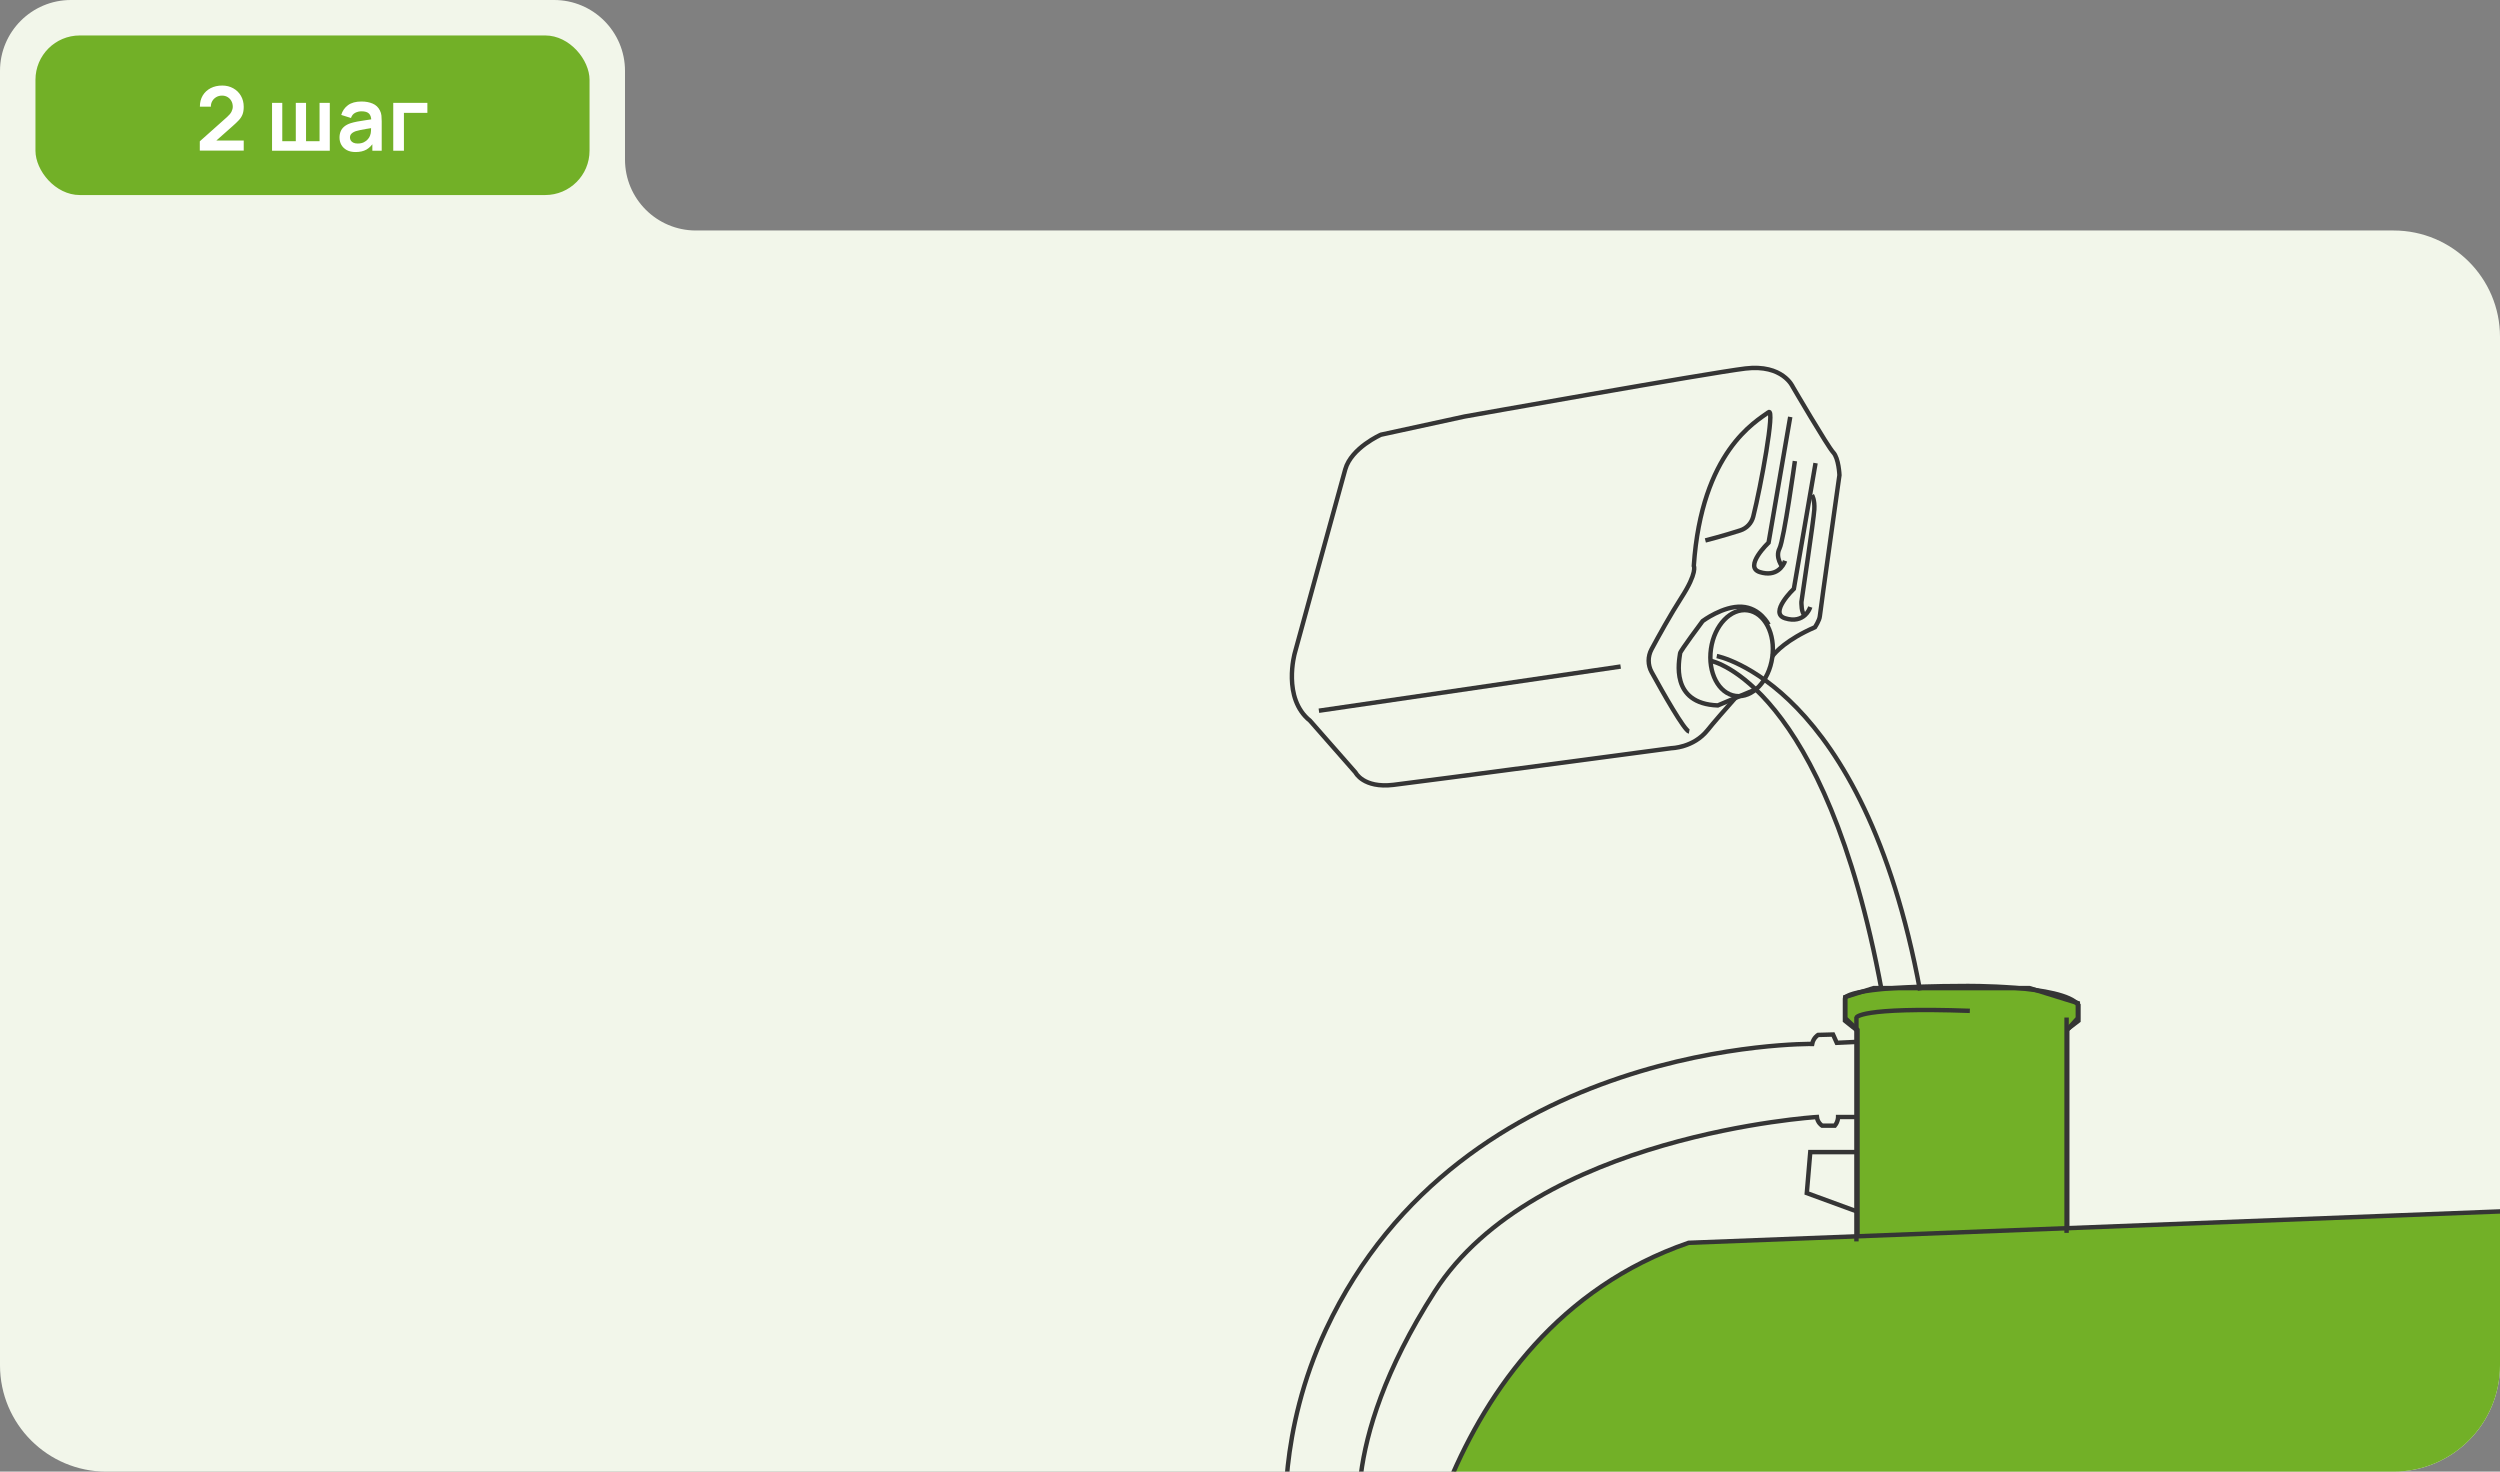 <?xml version="1.0" encoding="UTF-8"?> <svg xmlns="http://www.w3.org/2000/svg" width="564" height="332" viewBox="0 0 564 332" fill="none"><rect x="0" y="0" width="564" height="332" fill="#808080" stroke="none"/><g clip-path="url(#clip0_307_229)"><path fill-rule="evenodd" clip-rule="evenodd" d="M16 0C7.163 0 0 7.163 0 16V52V54V308C0 321.255 10.745 332 24 332H540C553.255 332 564 321.255 564 308V76C564 62.745 553.255 52 540 52H157C148.163 52 141 44.837 141 36V16C141 7.163 133.837 0 125 0H16Z" fill="#F2F6EA"></path><rect x="8" y="8" width="125" height="36" rx="10" fill="#72B027"></rect><path d="M45.074 33.98V31.88L51.234 26.39C51.714 25.963 52.048 25.56 52.234 25.18C52.421 24.8 52.514 24.433 52.514 24.08C52.514 23.6 52.411 23.173 52.204 22.8C51.998 22.42 51.711 22.12 51.344 21.9C50.984 21.68 50.568 21.57 50.094 21.57C49.594 21.57 49.151 21.687 48.764 21.92C48.384 22.147 48.088 22.45 47.874 22.83C47.661 23.21 47.561 23.62 47.574 24.06H45.094C45.094 23.1 45.308 22.263 45.734 21.55C46.168 20.837 46.761 20.283 47.514 19.89C48.274 19.497 49.151 19.3 50.144 19.3C51.064 19.3 51.891 19.507 52.624 19.92C53.358 20.327 53.934 20.893 54.354 21.62C54.774 22.34 54.984 23.17 54.984 24.11C54.984 24.797 54.891 25.373 54.704 25.84C54.518 26.307 54.238 26.737 53.864 27.13C53.498 27.523 53.041 27.96 52.494 28.44L48.124 32.31L47.904 31.71H54.984V33.98H45.074ZM61.372 34V23.2H63.682V31.86H66.732V23.2H69.042V31.86H72.092V23.2H74.402V34H61.372ZM80.213 34.3C79.433 34.3 78.773 34.153 78.233 33.86C77.693 33.56 77.283 33.163 77.003 32.67C76.73 32.177 76.593 31.633 76.593 31.04C76.593 30.52 76.68 30.053 76.853 29.64C77.026 29.22 77.293 28.86 77.653 28.56C78.013 28.253 78.48 28.003 79.053 27.81C79.486 27.67 79.993 27.543 80.573 27.43C81.16 27.317 81.793 27.213 82.473 27.12C83.16 27.02 83.876 26.913 84.623 26.8L83.763 27.29C83.77 26.543 83.603 25.993 83.263 25.64C82.923 25.287 82.35 25.11 81.543 25.11C81.056 25.11 80.586 25.223 80.133 25.45C79.68 25.677 79.363 26.067 79.183 26.62L76.983 25.93C77.25 25.017 77.756 24.283 78.503 23.73C79.256 23.177 80.27 22.9 81.543 22.9C82.503 22.9 83.346 23.057 84.073 23.37C84.806 23.683 85.35 24.197 85.703 24.91C85.896 25.29 86.013 25.68 86.053 26.08C86.093 26.473 86.113 26.903 86.113 27.37V34H84.003V31.66L84.353 32.04C83.866 32.82 83.296 33.393 82.643 33.76C81.996 34.12 81.186 34.3 80.213 34.3ZM80.693 32.38C81.24 32.38 81.706 32.283 82.093 32.09C82.48 31.897 82.786 31.66 83.013 31.38C83.246 31.1 83.403 30.837 83.483 30.59C83.61 30.283 83.68 29.933 83.693 29.54C83.713 29.14 83.723 28.817 83.723 28.57L84.463 28.79C83.736 28.903 83.113 29.003 82.593 29.09C82.073 29.177 81.626 29.26 81.253 29.34C80.88 29.413 80.55 29.497 80.263 29.59C79.983 29.69 79.746 29.807 79.553 29.94C79.36 30.073 79.21 30.227 79.103 30.4C79.003 30.573 78.953 30.777 78.953 31.01C78.953 31.277 79.02 31.513 79.153 31.72C79.286 31.92 79.48 32.08 79.733 32.2C79.993 32.32 80.313 32.38 80.693 32.38ZM88.716 34V23.2H96.416V25.46H91.126V34H88.716Z" fill="white"></path><path d="M419.054 232.326V279.142L466.373 280.021V232.326L468.758 229.69V226.301L457.838 222.912H422.694L416.293 224.92V229.69L419.054 232.326Z" fill="#72B027" stroke="#353535"></path><path d="M317 373C317 373 322.279 300.612 380.951 280.377L571.687 273L575 343.088" fill="#72B027"></path><path d="M317 373C317 373 322.279 300.612 380.951 280.377L571.687 273L575 343.088" stroke="#353535" stroke-miterlimit="10"></path><path d="M418.81 280.06V229.562C418.81 229.562 419.352 227.161 444.397 228.046" stroke="#353535" stroke-miterlimit="10"></path><path d="M466.221 278.142V229.562" stroke="#353535" stroke-miterlimit="10"></path><path d="M418.809 232.342L416.224 230.286V225.301C416.224 225.301 415.266 222.509 443.115 222.44C443.115 222.44 465.366 222.142 468.898 226.725V230.286L466.22 232.342" stroke="#353535" stroke-miterlimit="10"></path><path d="M418.809 235.053L414.377 235.26L413.535 233.387L410.153 233.479C410.153 233.479 409.091 234.122 408.826 235.512C408.826 235.512 329.872 234.375 299.172 299.852C288.174 323.309 290.136 344.044 290.136 344.044" stroke="#353535" stroke-miterlimit="10"></path><path d="M418.809 251.996H414.678C414.678 251.996 414.678 253.053 413.939 253.949H411.065C411.065 253.949 410.038 253.317 409.888 251.996C409.888 251.996 346.307 255.959 323.629 291.443C300.95 326.927 307.425 347.168 307.425 347.168" stroke="#353535" stroke-miterlimit="10"></path><path d="M418.808 259.912H408.398L407.613 269.159L418.808 273.26" stroke="#353535" stroke-miterlimit="10"></path><path d="M399.859 148.037C400.529 147.141 403.045 144.304 409.45 141.501C409.45 141.501 410.477 139.962 410.558 139.008C410.627 138.055 414.978 107.189 414.978 107.189C414.978 107.189 414.828 103.375 413.57 102.054C412.324 100.733 404.441 87.247 404.441 87.247C404.441 87.247 402.225 82.112 393.754 83.135C385.283 84.168 330.404 93.967 330.404 93.967L311.545 98.068C311.545 98.068 304.863 101.009 303.49 105.891C302.116 110.784 292.098 147.348 292.098 147.348C292.098 147.348 289.225 157.56 295.561 162.615L305.798 174.274C305.798 174.274 307.564 177.87 314.338 177.066C321.125 176.261 377.111 168.783 377.111 168.783C377.111 168.783 382.039 168.703 385.213 164.74C386.506 163.12 389.172 160.065 391.861 157.032" stroke="#353535" stroke-miterlimit="10"></path><path d="M297.545 160.34L365.615 150.369" stroke="#353535" stroke-miterlimit="10"></path><path d="M399.822 148.325C400.582 142.992 398.103 138.232 394.285 137.693C390.466 137.154 386.755 141.041 385.996 146.373C385.236 151.706 387.715 156.466 391.533 157.005C395.352 157.544 399.063 153.658 399.822 148.325Z" stroke="#353535" stroke-miterlimit="10"></path><path d="M398.993 140.915C398.993 140.915 397.112 137.101 392.922 136.883C388.733 136.665 384.116 140.111 384.116 140.111C384.116 140.111 379.107 146.808 379.038 147.348C378.819 148.991 376.684 158.743 387.533 159.145L396.5 155.355" stroke="#353535" stroke-miterlimit="10"></path><path d="M384.728 121.926C384.728 121.926 388.814 120.892 392.622 119.652C394.065 119.181 395.161 118.009 395.531 116.539C397.227 109.83 400.528 91.864 398.993 92.99C396.142 95.081 383.886 101.835 382.12 127.647C382.12 127.647 383.009 129.117 379.315 134.838C376.903 138.583 374.179 143.511 372.587 146.474C371.721 148.094 371.721 150.024 372.61 151.632C375.068 156.101 379.985 164.831 381.081 165.049" stroke="#353535" stroke-miterlimit="10"></path><path d="M403.876 94.059L398.994 122.409C398.994 122.409 393.269 127.889 397.009 129.06C400.748 130.232 402.318 127.693 402.71 126.522" stroke="#353535" stroke-miterlimit="10"></path><path d="M409.588 104.478L406.656 121.467L404.694 132.828C404.694 132.828 398.97 138.308 402.709 139.479C404.879 140.157 406.321 139.583 407.222 138.756C407.868 138.158 408.237 137.435 408.399 136.941" stroke="#353535" stroke-miterlimit="10"></path><path d="M408.791 111.715C408.791 111.715 409.449 112.726 409.31 114.966C409.172 117.206 406.402 135.792 406.402 135.792C406.402 135.792 406.332 138.538 407.233 138.756" stroke="#353535" stroke-miterlimit="10"></path><path d="M402.155 127.946C402.155 127.946 400.413 125.798 401.451 123.742C402.49 121.686 404.925 104.019 404.925 104.019" stroke="#353535" stroke-miterlimit="10"></path><path d="M386.046 149.104C386.046 149.104 411.673 154.191 424.501 223.442" stroke="#353535" stroke-miterlimit="10"></path><path d="M387.303 148.004C387.303 148.004 420.328 154.191 433.156 223.441" stroke="#353535" stroke-miterlimit="10"></path></g><defs><clipPath id="clip0_307_229"><path d="M0 0H564V308C564 321.255 553.255 332 540 332H0V0Z" fill="white"></path></clipPath></defs></svg> 